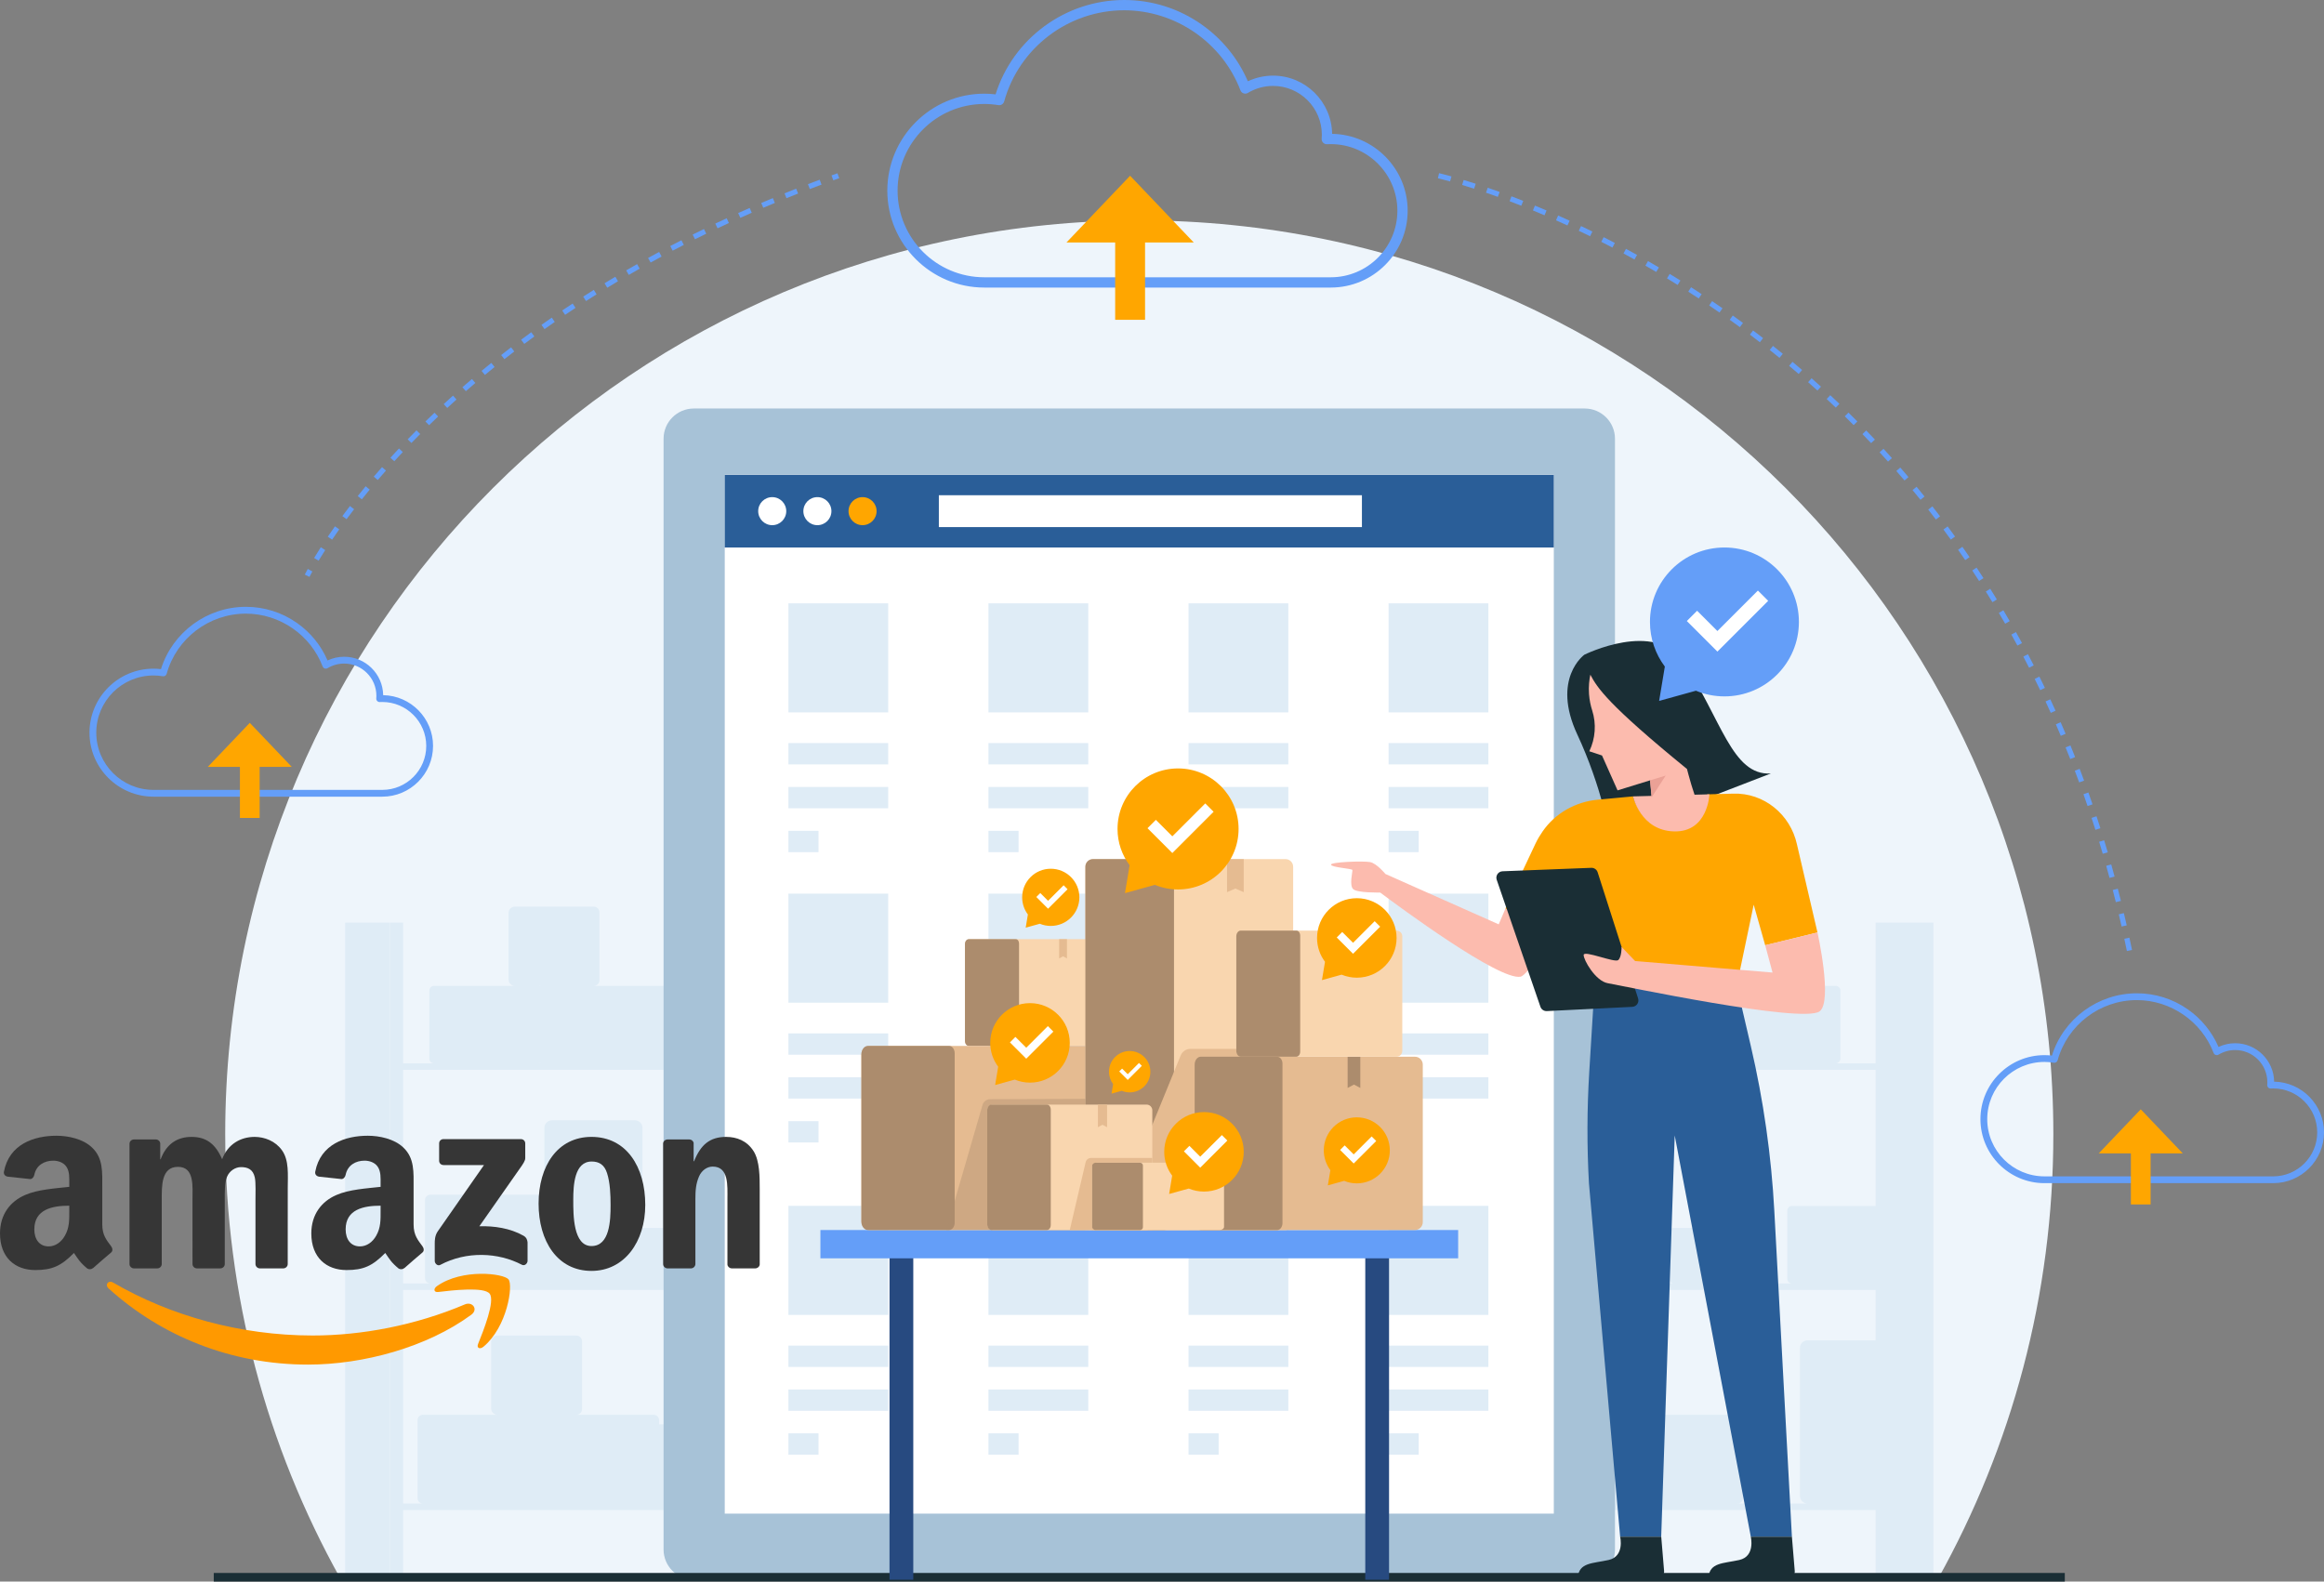 <svg width="598" height="407" viewBox="0 0 598 407" fill="none" xmlns="http://www.w3.org/2000/svg">
<rect x="0" y="0" width="598" height="407" fill="#808080" stroke="none"/>
<g clip-path="url(#clip0_655_3268)">
<path d="M528.357 291.873C528.357 162.001 423.052 56.718 293.153 56.718C163.255 56.718 57.95 162.001 57.95 291.873C57.95 333.369 68.7 372.355 87.57 406.197H498.737C517.606 372.353 528.357 333.369 528.357 291.873Z" fill="#EEF5FB"/>
<path fill-rule="evenodd" clip-rule="evenodd" d="M203.725 237.431V273.646H193.446C194.122 273.646 194.671 273.096 194.671 272.42V254.936C194.671 254.26 194.122 253.711 193.446 253.711H184.446H181.946H171.031H169.846H166.509C166.449 253.711 166.39 253.716 166.331 253.724C166.272 253.716 166.212 253.711 166.15 253.711H157.151H154.651H152.792C153.592 253.711 154.242 253.062 154.242 252.262V234.767C154.242 233.967 153.592 233.318 152.792 233.318H148.639H146.869H139.488H137.939H132.474C131.585 233.318 130.863 234.04 130.863 234.929V252.098C130.863 252.986 131.585 253.708 132.474 253.708H129.613H127.113H116.198H115.013H111.676C111.021 253.708 110.49 254.239 110.49 254.893V272.455C110.49 273.11 111.021 273.64 111.676 273.64H103.74V237.431H100.375V406.017H103.74V388.6H203.725V406.017H215.232H218.597V237.431H215.232H203.725ZM141.78 330.264C141.861 330.275 141.945 330.283 142.028 330.283H141.568C141.643 330.28 141.713 330.275 141.78 330.264ZM181.812 330.221C181.927 330.258 182.054 330.28 182.183 330.28H181.496C181.607 330.28 181.715 330.258 181.812 330.221ZM138.914 273.605C139.009 273.629 139.108 273.643 139.211 273.643H138.615C138.718 273.646 138.817 273.632 138.914 273.605ZM166.328 273.629C166.387 273.638 166.444 273.643 166.506 273.643H166.148C166.21 273.646 166.269 273.64 166.328 273.629ZM139.211 253.711C139.108 253.711 139.009 253.724 138.914 253.749C138.817 253.724 138.718 253.711 138.613 253.711H139.211ZM203.725 275.326V310.348H200.123H197.624H186.709H185.524H182.186C181.531 310.348 181.001 310.878 181.001 311.533V315.998H175.053H173.262H165.442H165.323V290.254C165.323 289.174 164.451 288.302 163.37 288.302H158.139H155.114H147.443H142.036C140.956 288.302 140.083 289.174 140.083 290.254V307.455H131.264H128.401H115.902H114.544H110.722C109.973 307.455 109.364 308.064 109.364 308.813V328.923C109.364 329.671 109.973 330.28 110.722 330.28H103.737V275.323H203.725V275.326ZM103.74 386.917V331.96H203.725V344.939H202.308H199.28H191.609H186.202C185.122 344.939 184.249 345.811 184.249 346.891V366.527H183.312H181.542H174.161H172.613H169.604V365.496C169.604 364.72 168.976 364.092 168.2 364.092H157.894H155.031H148.315C149.115 364.092 149.765 363.443 149.765 362.644V345.149C149.765 344.349 149.115 343.7 148.315 343.7H144.162H142.392H135.011H133.462H127.997C127.108 343.7 126.386 344.422 126.386 345.31V362.479C126.386 363.368 127.108 364.09 127.997 364.09H126.48H113.981H112.624H108.801C108.053 364.09 107.444 364.698 107.444 365.447V385.557C107.444 386.306 108.053 386.914 108.801 386.914H103.74V386.917Z" fill="#DFECF6"/>
<path d="M100.322 237.431H88.814V406.017H100.322V237.431Z" fill="#DFECF6"/>
<path fill-rule="evenodd" clip-rule="evenodd" d="M494.131 237.431H482.623V273.645H472.344C473.02 273.645 473.57 273.096 473.57 272.42V254.936C473.57 254.26 473.02 253.711 472.344 253.711H463.344H460.845H449.93H448.745H445.407C445.348 253.711 445.289 253.716 445.229 253.724C445.17 253.716 445.111 253.711 445.049 253.711H436.049H433.549H422.635H421.449H418.112C418.009 253.711 417.91 253.724 417.815 253.748C417.718 253.724 417.619 253.711 417.514 253.711H408.514H406.014H395.099H393.914H390.577C389.922 253.711 389.392 254.241 389.392 254.896V272.458C389.392 273.112 389.922 273.643 390.577 273.643H382.641V237.431H379.274V406.017H382.638V388.6H482.623V406.017H494.131H497.495V237.431H494.131ZM445.227 273.629C445.286 273.637 445.342 273.643 445.404 273.643H445.046C445.108 273.645 445.167 273.64 445.227 273.629ZM417.813 273.605C417.907 273.629 418.007 273.643 418.109 273.643H417.514C417.616 273.645 417.716 273.632 417.813 273.605ZM482.623 275.326V310.348H479.022H476.522H465.607H464.422H461.084C460.43 310.348 459.899 310.878 459.899 311.533V329.095C459.899 329.749 460.43 330.28 461.084 330.28H449.884C450.369 330.28 450.762 329.887 450.762 329.402V316.873C450.762 316.389 450.369 315.995 449.884 315.995H443.435H441.644H433.824H432.973H430.581C430.112 315.995 429.732 316.375 429.732 316.844V329.426C429.732 329.895 430.112 330.274 430.581 330.274H420.469C421.245 330.274 421.872 329.647 421.872 328.871V308.85C421.872 308.075 421.245 307.447 420.469 307.447H410.163H407.299H394.803H393.446H389.623C388.874 307.447 388.266 308.056 388.266 308.805V328.914C388.266 329.663 388.874 330.272 389.623 330.272H382.638V275.315H482.623V275.326ZM447.101 386.917C447.877 386.917 448.505 386.289 448.505 385.514V365.493C448.505 364.717 447.877 364.09 447.101 364.09H436.795H433.932H421.433H420.075H418.545H416.253H408.242H405.379H392.883H391.525H387.703C386.951 364.09 386.345 364.698 386.345 365.447V385.557C386.345 386.305 386.954 386.914 387.703 386.914H382.638V331.958H482.623V344.936H481.206H478.181H470.51H465.103C464.023 344.936 463.151 345.809 463.151 346.888V384.962C463.151 384.986 463.153 385.013 463.153 385.037C463.194 386.082 464.048 386.914 465.103 386.914H447.101V386.917Z" fill="#DFECF6"/>
<path d="M379.22 237.431H367.712V406.017H379.22V237.431Z" fill="#DFECF6"/>
<path d="M170.746 398.746V112.911C170.746 108.612 174.232 105.127 178.531 105.127H407.773C412.072 105.127 415.558 108.612 415.558 112.911V398.746C415.558 403.044 412.072 406.529 407.773 406.529H178.534C174.232 406.529 170.746 403.044 170.746 398.746Z" fill="#A7C2D7"/>
<path d="M399.819 122.129H186.488V389.522H399.819V122.129Z" fill="white"/>
<path d="M228.55 155.26H202.869V183.331H228.55V155.26Z" fill="#DFECF6"/>
<path d="M228.55 191.228H202.869V196.716H228.55V191.228Z" fill="#DFECF6"/>
<path d="M228.55 202.52H202.869V208.009H228.55V202.52Z" fill="#DFECF6"/>
<path d="M210.618 213.81H202.869V219.298H210.618V213.81Z" fill="#DFECF6"/>
<path d="M228.55 229.968H202.869V258.039H228.55V229.968Z" fill="#DFECF6"/>
<path d="M228.55 265.936H202.869V271.424H228.55V265.936Z" fill="#DFECF6"/>
<path d="M228.55 277.225H202.869V282.714H228.55V277.225Z" fill="#DFECF6"/>
<path d="M210.618 288.518H202.869V294.006H210.618V288.518Z" fill="#DFECF6"/>
<path d="M228.55 310.316H202.869V338.387H228.55V310.316Z" fill="#DFECF6"/>
<path d="M228.55 346.283H202.869V351.772H228.55V346.283Z" fill="#DFECF6"/>
<path d="M228.55 357.573H202.869V363.061H228.55V357.573Z" fill="#DFECF6"/>
<path d="M210.618 368.865H202.869V374.354H210.618V368.865Z" fill="#DFECF6"/>
<path d="M280.027 155.26H254.345V183.331H280.027V155.26Z" fill="#DFECF6"/>
<path d="M280.027 191.228H254.345V196.716H280.027V191.228Z" fill="#DFECF6"/>
<path d="M280.027 202.52H254.345V208.009H280.027V202.52Z" fill="#DFECF6"/>
<path d="M262.095 213.81H254.345V219.298H262.095V213.81Z" fill="#DFECF6"/>
<path d="M280.027 229.968H254.345V258.039H280.027V229.968Z" fill="#DFECF6"/>
<path d="M280.027 265.936H254.345V271.424H280.027V265.936Z" fill="#DFECF6"/>
<path d="M280.027 277.225H254.345V282.714H280.027V277.225Z" fill="#DFECF6"/>
<path d="M262.095 288.518H254.345V294.006H262.095V288.518Z" fill="#DFECF6"/>
<path d="M280.027 310.316H254.345V338.387H280.027V310.316Z" fill="#DFECF6"/>
<path d="M280.027 346.283H254.345V351.772H280.027V346.283Z" fill="#DFECF6"/>
<path d="M280.027 357.573H254.345V363.061H280.027V357.573Z" fill="#DFECF6"/>
<path d="M262.095 368.865H254.345V374.354H262.095V368.865Z" fill="#DFECF6"/>
<path d="M331.507 155.26H305.825V183.331H331.507V155.26Z" fill="#DFECF6"/>
<path d="M331.507 191.228H305.825V196.716H331.507V191.228Z" fill="#DFECF6"/>
<path d="M331.507 202.52H305.825V208.009H331.507V202.52Z" fill="#DFECF6"/>
<path d="M313.575 213.81H305.825V219.298H313.575V213.81Z" fill="#DFECF6"/>
<path d="M331.507 229.968H305.825V258.039H331.507V229.968Z" fill="#DFECF6"/>
<path d="M331.507 265.936H305.825V271.424H331.507V265.936Z" fill="#DFECF6"/>
<path d="M331.507 277.225H305.825V282.714H331.507V277.225Z" fill="#DFECF6"/>
<path d="M313.575 288.518H305.825V294.006H313.575V288.518Z" fill="#DFECF6"/>
<path d="M331.507 310.316H305.825V338.387H331.507V310.316Z" fill="#DFECF6"/>
<path d="M331.507 346.283H305.825V351.772H331.507V346.283Z" fill="#DFECF6"/>
<path d="M331.507 357.573H305.825V363.061H331.507V357.573Z" fill="#DFECF6"/>
<path d="M313.575 368.865H305.825V374.354H313.575V368.865Z" fill="#DFECF6"/>
<path d="M382.983 155.26H357.302V183.331H382.983V155.26Z" fill="#DFECF6"/>
<path d="M382.983 191.228H357.302V196.716H382.983V191.228Z" fill="#DFECF6"/>
<path d="M382.983 202.52H357.302V208.009H382.983V202.52Z" fill="#DFECF6"/>
<path d="M365.051 213.81H357.302V219.298H365.051V213.81Z" fill="#DFECF6"/>
<path d="M382.983 229.968H357.302V258.039H382.983V229.968Z" fill="#DFECF6"/>
<path d="M382.983 265.936H357.302V271.424H382.983V265.936Z" fill="#DFECF6"/>
<path d="M382.983 277.225H357.302V282.714H382.983V277.225Z" fill="#DFECF6"/>
<path d="M365.051 288.518H357.302V294.006H365.051V288.518Z" fill="#DFECF6"/>
<path d="M382.983 310.316H357.302V338.387H382.983V310.316Z" fill="#DFECF6"/>
<path d="M382.983 346.283H357.302V351.772H382.983V346.283Z" fill="#DFECF6"/>
<path d="M382.983 357.573H357.302V363.061H382.983V357.573Z" fill="#DFECF6"/>
<path d="M365.051 368.865H357.302V374.354H365.051V368.865Z" fill="#DFECF6"/>
<path d="M399.819 122.191H186.488V140.895H399.819V122.191Z" fill="#2A5E98"/>
<path d="M198.707 135.151C200.7 135.151 202.316 133.535 202.316 131.542C202.316 129.549 200.7 127.933 198.707 127.933C196.713 127.933 195.097 129.549 195.097 131.542C195.097 133.535 196.713 135.151 198.707 135.151Z" fill="white"/>
<path d="M210.327 135.151C212.321 135.151 213.937 133.535 213.937 131.542C213.937 129.549 212.321 127.933 210.327 127.933C208.334 127.933 206.718 129.549 206.718 131.542C206.718 133.535 208.334 135.151 210.327 135.151Z" fill="white"/>
<path d="M221.948 135.151C223.941 135.151 225.558 133.535 225.558 131.542C225.558 129.549 223.941 127.933 221.948 127.933C219.954 127.933 218.338 129.549 218.338 131.542C218.338 133.535 219.954 135.151 221.948 135.151Z" fill="#FFA600"/>
<path d="M350.443 127.446H241.58V135.644H350.443V127.446Z" fill="white"/>
<path d="M55.003 406.529H531.304" stroke="#1A2E35" stroke-width="3.493" stroke-miterlimit="10"/>
<path fill-rule="evenodd" clip-rule="evenodd" d="M407.674 168.489C407.674 168.489 425.805 159.47 433.054 170.223C442.926 184.866 445.625 199.681 455.667 199.048L414.322 215.008C414.322 215.008 412.11 202.39 405.866 189.024C399.145 174.637 407.674 168.489 407.674 168.489Z" fill="#1A2E35"/>
<path fill-rule="evenodd" clip-rule="evenodd" d="M411.235 253.865L446.891 253.66L451.252 232.815L454.21 243.254L467.662 239.968L462.391 217.329C460.694 209.552 453.854 203.966 445.946 204.238L439.282 204.421C439.282 204.421 438.495 212.347 431.087 213.336C422.869 214.432 420.191 204.946 420.191 204.946L411.103 205.797C405.414 206.331 400.172 209.269 396.928 213.974C396.29 214.898 395.662 215.918 395.113 217.074C390.649 226.454 387.374 233.812 387.374 233.812L400.053 239.626L408.056 225.883C408.056 225.883 404.832 237.391 413.274 240.1L411.235 253.865Z" fill="#FFA600"/>
<path fill-rule="evenodd" clip-rule="evenodd" d="M439.861 204.41L420.191 204.949C420.191 204.949 422.139 213.788 430.829 213.96C439.516 214.132 439.861 204.41 439.861 204.41Z" fill="#FCBBAE"/>
<path fill-rule="evenodd" clip-rule="evenodd" d="M434.085 197.895C434.085 197.895 434.775 200.54 435.176 201.846C435.273 202.161 435.373 202.474 435.473 202.786L436.512 205.994L425.352 209.433L424.62 200.809L416.223 203.398L412.223 194.421L408.953 193.336C410.529 190.048 410.801 186.28 409.691 182.808C409.298 181.583 408.994 180.185 408.88 178.634C408.735 176.655 408.942 174.944 409.217 173.627C411.027 177.04 413.702 181.26 434.085 197.895Z" fill="#FCBBAE"/>
<path fill-rule="evenodd" clip-rule="evenodd" d="M424.56 200.831L428.606 199.584L424.991 205.191L424.56 200.831Z" fill="#EAA196"/>
<path fill-rule="evenodd" clip-rule="evenodd" d="M408.94 275.843L410.303 253.66H446.894L450.533 269.285C453.771 283.195 455.789 297.361 456.559 311.624L461.084 395.462H450.509L430.931 292.207L427.454 395.462H416.889L408.862 304.544C408.326 294.986 408.353 285.401 408.94 275.843Z" fill="#2A5E98"/>
<path fill-rule="evenodd" clip-rule="evenodd" d="M450.506 395.465C450.506 395.465 451.746 400.526 447.535 401.455C443.325 402.384 439.939 402.079 439.61 405.96H460.29C461.187 405.96 461.893 405.193 461.817 404.299L461.082 395.462H450.506V395.465Z" fill="#1A2E35"/>
<path fill-rule="evenodd" clip-rule="evenodd" d="M416.886 395.465C416.886 395.465 418.125 400.526 413.915 401.455C409.705 402.384 406.319 402.079 405.99 405.96H426.67C427.567 405.96 428.273 405.193 428.197 404.299L427.462 395.462H416.886V395.465Z" fill="#1A2E35"/>
<path d="M355.141 229.688C360.135 233.432 385.733 252.364 391.25 251.349C393.297 250.972 400.056 239.626 400.056 239.626L387.377 233.811L385.642 237.875L356.493 224.913C356.493 224.913 354.26 222.19 352.56 221.856C350.861 221.523 342.397 221.816 342.481 222.519C342.564 223.225 347.914 223.515 347.997 223.887C348.081 224.259 347.127 227.827 348.205 228.824C349.282 229.82 355.141 229.688 355.141 229.688Z" fill="#FCBBAE"/>
<path fill-rule="evenodd" clip-rule="evenodd" d="M411.1 224.479L421.508 256.945C421.84 257.982 421.099 259.051 420.013 259.105L398.022 260.199C397.284 260.236 396.613 259.781 396.373 259.084L385.127 226.41C384.766 225.36 385.521 224.259 386.63 224.215L409.46 223.329C410.203 223.3 410.874 223.771 411.1 224.479Z" fill="#1A2E35"/>
<path fill-rule="evenodd" clip-rule="evenodd" d="M416.377 247.08C417.287 246.351 417.261 243.69 417.261 243.69L420.735 247.315L456.101 250.283L454.213 243.253L467.665 239.968C467.665 239.968 471.63 257.691 468.22 260.258C463.907 263.506 416.937 253.574 413.729 253.027C410.521 252.48 407.429 246.97 407.501 245.731C407.577 244.495 415.464 247.81 416.377 247.08Z" fill="#FCBBAE"/>
<path d="M443.721 140.895C433.137 140.895 424.561 149.473 424.561 160.051C424.561 164.363 425.986 168.338 428.388 171.54L426.92 180.374L436.389 177.754C438.649 178.691 441.124 179.211 443.724 179.211C454.307 179.211 462.884 170.633 462.884 160.054C462.884 149.473 454.304 140.895 443.721 140.895Z" fill="#649EF8"/>
<path d="M452.333 151.975L441.913 162.392L436.693 157.172L434.048 159.82L439.266 165.036L441.755 167.525L441.913 167.684L454.978 154.622L452.333 151.975Z" fill="white"/>
<path d="M235.002 320.181H228.884V406.529H235.002V320.181Z" fill="#274A80"/>
<path d="M357.423 320.181H351.305V406.529H357.423V320.181Z" fill="#274A80"/>
<path d="M375.206 316.54H211.103V323.822H375.206V316.54Z" fill="#649EF8"/>
<path d="M284.45 242.938V267.904C284.45 268.596 283.89 269.156 283.197 269.156H249.55C248.858 269.156 248.298 268.596 248.298 267.904V242.938C248.298 242.246 248.858 241.686 249.55 241.686H283.197C283.887 241.686 284.45 242.246 284.45 242.938Z" fill="#F9D6AF"/>
<path d="M262.214 242.782V268.063C262.214 268.666 261.836 269.159 261.37 269.159H249.262C248.729 269.159 248.298 268.599 248.298 267.907V242.941C248.298 242.249 248.729 241.689 249.262 241.689H261.37C261.834 241.686 262.214 242.176 262.214 242.782Z" fill="#AC8C6D"/>
<path d="M274.543 246.636L273.541 246.1L272.536 246.636V241.686H274.543V246.636Z" fill="#E5BB91"/>
<path d="M284.008 271.319V314.379C284.008 315.572 283.041 316.539 281.848 316.539H223.815C222.621 316.539 221.652 315.572 221.652 314.379V271.319C221.652 270.126 222.621 269.159 223.815 269.159H281.845C283.041 269.159 284.008 270.126 284.008 271.319Z" fill="#E5BB91"/>
<path d="M245.655 271.047V314.651C245.655 315.694 245.003 316.539 244.201 316.539H223.316C222.398 316.539 221.652 315.572 221.652 314.379V271.319C221.652 270.126 222.398 269.159 223.316 269.159H244.201C245.006 269.159 245.655 270.004 245.655 271.047Z" fill="#AC8C6D"/>
<path d="M266.922 277.699L265.193 276.772L263.463 277.699V269.159H266.922V277.699Z" fill="#AC8C6D"/>
<path d="M332.748 223.049V314.579C332.748 315.661 331.87 316.539 330.784 316.539H281.244C280.159 316.539 279.281 315.661 279.281 314.579V223.049C279.281 221.964 280.159 221.086 281.244 221.086H330.784C331.867 221.086 332.748 221.964 332.748 223.049Z" fill="#F9D6AF"/>
<path d="M302.088 223.674V313.951C302.088 315.381 300.93 316.539 299.5 316.539H281.244C280.159 316.539 279.281 315.661 279.281 314.579V223.049C279.281 221.964 280.159 221.086 281.244 221.086H299.5C300.927 221.086 302.088 222.244 302.088 223.674Z" fill="#AC8C6D"/>
<path d="M320.034 229.591L317.884 228.656L315.735 229.591V221.086H320.034V229.591Z" fill="#E5BB91"/>
<g opacity="0.4">
<path d="M279.278 316.539H243.487L252.815 284.351C253.068 283.476 253.868 282.875 254.779 282.872L279.281 282.786V316.539H279.278Z" fill="#AC8C6D"/>
</g>
<path d="M329.085 316.539H285.433L303.812 271.607C304.23 270.589 305.221 269.921 306.323 269.921H329.087V316.539H329.085Z" fill="#E5BB91"/>
<path d="M366.104 273.972V314.506C366.104 315.63 365.194 316.54 364.071 316.54H309.442C308.319 316.54 307.406 315.63 307.406 314.506V273.972C307.406 272.849 308.316 271.938 309.442 271.938H364.071C365.194 271.936 366.104 272.846 366.104 273.972Z" fill="#E5BB91"/>
<path d="M330.003 273.716V314.762C330.003 315.745 329.389 316.54 328.635 316.54H308.974C308.109 316.54 307.406 315.63 307.406 314.506V273.972C307.406 272.849 308.106 271.938 308.974 271.938H328.635C329.389 271.936 330.003 272.733 330.003 273.716Z" fill="#AC8C6D"/>
<path d="M350.023 279.977L348.393 279.105L346.766 279.977V271.936H350.023V279.977Z" fill="#AC8C6D"/>
<path d="M296.507 285.732V315.066C296.507 315.88 295.847 316.539 295.034 316.539H255.501C254.688 316.539 254.028 315.88 254.028 315.066V285.732C254.028 284.919 254.688 284.259 255.501 284.259H295.034C295.847 284.259 296.507 284.919 296.507 285.732Z" fill="#F9D6AF"/>
<path d="M270.378 285.547V315.252C270.378 315.963 269.934 316.539 269.387 316.539H255.159C254.534 316.539 254.025 315.88 254.025 315.066V285.732C254.025 284.919 254.531 284.259 255.159 284.259H269.387C269.936 284.259 270.378 284.836 270.378 285.547Z" fill="#AC8C6D"/>
<path d="M284.867 290.079L283.688 289.449L282.51 290.079V284.259H284.867V290.079Z" fill="#E5BB91"/>
<path d="M296.507 297.989H280.738C280.075 297.989 279.502 298.444 279.351 299.088L275.267 316.539H296.507V297.989Z" fill="#E5BB91"/>
<path d="M314.959 300.001V315.747C314.959 316.184 314.434 316.536 313.782 316.536H282.201C281.552 316.536 281.024 316.184 281.024 315.747V300.001C281.024 299.564 281.552 299.211 282.201 299.211H313.782C314.431 299.211 314.959 299.564 314.959 300.001Z" fill="#F9D6AF"/>
<path d="M294.088 299.904V315.85C294.088 316.232 293.733 316.542 293.296 316.542H281.931C281.43 316.542 281.026 316.189 281.026 315.753V300.006C281.026 299.57 281.433 299.217 281.931 299.217H293.296C293.733 299.211 294.088 299.521 294.088 299.904Z" fill="#AC8C6D"/>
<path d="M305.66 302.335L304.72 301.996L303.777 302.335V299.211H305.66V302.335Z" fill="#E5BB91"/>
<path d="M360.83 240.961V270.457C360.83 271.275 360.167 271.938 359.349 271.938H319.6C318.781 271.938 318.119 271.275 318.119 270.457V240.961C318.119 240.142 318.781 239.48 319.6 239.48H359.349C360.167 239.48 360.83 240.142 360.83 240.961Z" fill="#F9D6AF"/>
<path d="M334.561 240.775V270.642C334.561 271.356 334.114 271.935 333.564 271.935H319.258C318.628 271.935 318.119 271.273 318.119 270.454V240.961C318.119 240.142 318.628 239.48 319.258 239.48H333.564C334.114 239.48 334.561 240.059 334.561 240.775Z" fill="#AC8C6D"/>
<path d="M349.128 245.332L347.943 244.697L346.758 245.332V239.48H349.128V245.332Z" fill="#E5BB91"/>
<path d="M349.129 287.54C344.436 287.54 340.63 291.342 340.63 296.036C340.63 297.949 341.263 299.713 342.327 301.132L341.675 305.05L345.875 303.887C346.877 304.302 347.976 304.533 349.126 304.533C353.818 304.533 357.624 300.731 357.624 296.036C357.624 291.345 353.821 287.54 349.129 287.54Z" fill="#FFA600"/>
<path d="M352.945 292.455L348.326 297.073L346.009 294.76L344.837 295.931L347.151 298.248L348.256 299.349L348.326 299.419L354.12 293.626L352.945 292.455Z" fill="white"/>
<path d="M303.131 197.75C294.53 197.75 287.556 204.723 287.556 213.322C287.556 216.826 288.714 220.057 290.667 222.662L289.474 229.842L297.169 227.711C299.007 228.473 301.019 228.896 303.131 228.896C311.732 228.896 318.706 221.924 318.706 213.324C318.706 204.72 311.732 197.75 303.131 197.75Z" fill="#FFA600"/>
<path d="M310.129 206.756L301.66 215.223L297.417 210.979L295.265 213.131L299.508 217.372L301.531 219.395L301.66 219.524L312.279 208.905L310.129 206.756Z" fill="white"/>
<path d="M265.034 258.149C259.382 258.149 254.803 262.728 254.803 268.378C254.803 270.681 255.563 272.803 256.848 274.513L256.064 279.229L261.12 277.828C262.327 278.329 263.649 278.607 265.036 278.607C270.688 278.607 275.267 274.028 275.267 268.378C275.267 262.728 270.685 258.149 265.034 258.149Z" fill="#FFA600"/>
<path d="M269.632 264.066L264.069 269.628L261.281 266.84L259.87 268.254L262.655 271.039L263.986 272.369L264.069 272.453L271.046 265.478L269.632 264.066Z" fill="white"/>
<path d="M309.803 286.185C304.152 286.185 299.572 290.763 299.572 296.414C299.572 298.716 300.332 300.839 301.617 302.549L300.833 307.264L305.889 305.864C307.096 306.365 308.418 306.642 309.806 306.642C315.457 306.642 320.036 302.061 320.036 296.414C320.034 290.763 315.454 286.185 309.803 286.185Z" fill="#FFA600"/>
<path d="M314.401 292.102L308.836 297.663L306.051 294.876L304.636 296.29L307.424 299.075L308.752 300.405L308.836 300.489L315.813 293.513L314.401 292.102Z" fill="white"/>
<path d="M349.128 231.145C343.477 231.145 338.898 235.723 338.898 241.374C338.898 243.676 339.657 245.798 340.942 247.509L340.158 252.224L345.214 250.824C346.421 251.325 347.744 251.602 349.131 251.602C354.782 251.602 359.362 247.021 359.362 241.374C359.359 235.726 354.777 231.145 349.128 231.145Z" fill="#FFA600"/>
<path d="M353.724 237.062L348.161 242.623L345.373 239.839L343.962 241.25L346.747 244.037L348.078 245.365L348.161 245.448L355.138 238.476L353.724 237.062Z" fill="white"/>
<path d="M270.378 223.564C266.313 223.564 263.019 226.858 263.019 230.922C263.019 232.578 263.566 234.105 264.49 235.336L263.927 238.729L267.563 237.722C268.43 238.083 269.381 238.282 270.381 238.282C274.446 238.282 277.74 234.988 277.74 230.924C277.737 226.858 274.443 223.564 270.378 223.564Z" fill="#FFA600"/>
<path d="M273.686 227.819L269.683 231.821L267.679 229.818L266.663 230.833L268.667 232.837L269.624 233.793L269.683 233.855L274.701 228.837L273.686 227.819Z" fill="white"/>
<path d="M290.683 270.471C287.742 270.471 285.358 272.854 285.358 275.795C285.358 276.994 285.754 278.098 286.422 278.989L286.012 281.445L288.644 280.715C289.272 280.977 289.961 281.119 290.683 281.119C293.625 281.119 296.009 278.736 296.009 275.795C296.009 272.854 293.625 270.471 290.683 270.471Z" fill="#FFA600"/>
<path d="M293.078 273.549L290.179 276.444L288.73 274.995L287.995 275.73L289.444 277.179L290.136 277.871L290.179 277.917L293.813 274.284L293.078 273.549Z" fill="white"/>
<path d="M342.432 74.002H253.27C239.511 74.002 228.319 62.812 228.319 49.056C228.319 35.299 239.511 24.109 253.27 24.109C254.232 24.109 255.204 24.166 256.174 24.282C260.675 9.927 274.117 0 289.261 0C296.424 0 303.298 2.165 309.141 6.262C314.439 9.978 318.55 15.022 321.095 20.915C323.113 19.964 325.324 19.466 327.576 19.466C335.884 19.466 342.658 26.164 342.777 34.443C353.527 34.629 362.215 43.43 362.215 54.221C362.215 65.129 353.342 74.002 342.432 74.002ZM253.268 26.756C240.968 26.756 230.964 36.759 230.964 49.056C230.964 61.353 240.968 71.355 253.268 71.355H342.429C351.879 71.355 359.567 63.669 359.567 54.221C359.567 44.774 351.879 37.087 342.429 37.087C342.13 37.087 341.818 37.096 341.476 37.114C341.093 37.136 340.722 36.99 340.455 36.716C340.188 36.441 340.054 36.067 340.083 35.687C340.113 35.31 340.129 34.976 340.129 34.666C340.129 27.745 334.496 22.113 327.574 22.113C325.289 22.113 323.051 22.733 321.103 23.907C320.767 24.109 320.36 24.152 319.988 24.026C319.616 23.899 319.323 23.614 319.183 23.247C314.477 10.926 302.449 2.647 289.256 2.647C274.906 2.647 262.214 12.291 258.391 26.102C258.211 26.754 257.564 27.163 256.902 27.055C255.692 26.856 254.469 26.756 253.268 26.756Z" fill="#649EF8"/>
<path d="M307.174 62.403L290.794 45.226L274.416 62.403H286.95V82.3H294.64V62.403H307.174Z" fill="#FFA600"/>
<path d="M98.366 205.019H39.501C30.417 205.019 23.026 197.632 23.026 188.548C23.026 179.466 30.415 172.076 39.501 172.076C40.134 172.076 40.777 172.114 41.419 172.189C44.39 162.712 53.265 156.16 63.264 156.16C67.992 156.16 72.531 157.59 76.391 160.294C79.89 162.747 82.603 166.076 84.283 169.967C85.614 169.34 87.077 169.011 88.561 169.011C94.045 169.011 98.517 173.434 98.598 178.898C105.696 179.022 111.431 184.831 111.431 191.954C111.428 199.161 105.569 205.019 98.366 205.019ZM39.501 173.827C31.382 173.827 24.774 180.43 24.774 188.55C24.774 196.667 31.379 203.274 39.501 203.274H98.366C104.605 203.274 109.68 198.2 109.68 191.962C109.68 185.725 104.605 180.651 98.366 180.651C98.167 180.651 97.962 180.657 97.739 180.67C97.488 180.684 97.24 180.589 97.065 180.406C96.89 180.226 96.801 179.978 96.82 179.727C96.839 179.477 96.85 179.256 96.85 179.054C96.85 174.484 93.132 170.767 88.561 170.767C87.053 170.767 85.576 171.177 84.289 171.952C84.068 172.087 83.799 172.114 83.553 172.03C83.308 171.947 83.114 171.758 83.023 171.516C79.914 163.383 71.976 157.916 63.264 157.916C53.791 157.916 45.411 164.282 42.887 173.401C42.768 173.832 42.34 174.101 41.903 174.031C41.101 173.894 40.292 173.827 39.501 173.827Z" fill="#649EF8"/>
<path d="M75.087 197.362L64.274 186.021L53.462 197.362H61.737V210.5H66.812V197.362H75.087Z" fill="#FFA600"/>
<path d="M584.938 304.477H526.073C516.99 304.477 509.598 297.09 509.598 288.006C509.598 278.924 516.987 271.534 526.073 271.534C526.706 271.534 527.35 271.572 527.991 271.647C530.962 262.17 539.838 255.618 549.837 255.618C554.564 255.618 559.103 257.048 562.963 259.752C566.462 262.205 569.175 265.534 570.856 269.425C572.186 268.798 573.649 268.469 575.133 268.469C580.618 268.469 585.089 272.892 585.17 278.356C592.268 278.48 598.003 284.289 598.003 291.412C598 298.617 592.141 304.477 584.938 304.477ZM526.073 273.282C517.954 273.282 511.346 279.886 511.346 288.006C511.346 296.123 517.951 302.729 526.073 302.729H584.938C591.177 302.729 596.252 297.655 596.252 291.418C596.252 285.18 591.177 280.106 584.938 280.106C584.739 280.106 584.534 280.112 584.311 280.125C584.06 280.139 583.812 280.045 583.637 279.861C583.462 279.681 583.371 279.433 583.392 279.183C583.411 278.932 583.422 278.711 583.422 278.509C583.422 273.939 579.705 270.223 575.133 270.223C573.625 270.223 572.149 270.632 570.861 271.408C570.64 271.542 570.371 271.569 570.126 271.486C569.881 271.402 569.687 271.214 569.595 270.971C566.487 262.838 558.548 257.371 549.837 257.371C540.363 257.371 531.983 263.738 529.459 272.857C529.34 273.287 528.912 273.557 528.476 273.487C527.673 273.349 526.865 273.282 526.073 273.282Z" fill="#649EF8"/>
<path d="M561.66 296.817L550.847 285.477L540.034 296.817H548.309V309.955H553.384V296.817H561.66Z" fill="#FFA600"/>
<path d="M79.631 148.46L78.422 147.865C78.433 147.843 78.678 147.345 79.195 146.411L80.375 147.062C79.876 147.965 79.634 148.455 79.631 148.46Z" fill="#649EF8"/>
<path d="M81.98 144.288L80.827 143.594C81.366 142.702 81.945 141.77 82.549 140.83L83.683 141.557C83.085 142.489 82.514 143.408 81.98 144.288ZM85.455 138.872L84.34 138.118C84.935 137.24 85.558 136.341 86.191 135.447L87.29 136.225C86.662 137.111 86.045 138 85.455 138.872ZM89.175 133.615L88.092 132.816C88.725 131.956 89.383 131.084 90.045 130.222L91.115 131.043C90.457 131.897 89.805 132.764 89.175 133.615ZM93.1 128.504L92.047 127.664C92.715 126.823 93.404 125.975 94.091 125.143L95.131 125.999C94.447 126.829 93.763 127.672 93.1 128.504ZM97.2 123.532L96.176 122.66C96.874 121.844 97.588 121.02 98.302 120.209L99.312 121.1C98.6 121.903 97.892 122.722 97.2 123.532ZM101.458 118.698L100.462 117.793C101.181 117.001 101.922 116.199 102.663 115.41L103.646 116.331C102.91 117.114 102.175 117.912 101.458 118.698ZM105.865 113.996L104.896 113.061C105.639 112.291 106.401 111.513 107.164 110.745L108.12 111.693C107.363 112.455 106.603 113.231 105.865 113.996ZM110.41 109.423L109.467 108.461C110.237 107.707 111.024 106.95 111.802 106.21L112.732 107.185C111.959 107.92 111.177 108.674 110.41 109.423ZM115.083 104.982L114.167 103.993C114.951 103.269 115.757 102.534 116.562 101.809L117.464 102.811C116.662 103.53 115.862 104.26 115.083 104.982ZM119.873 100.667L118.986 99.655C119.795 98.949 120.619 98.235 121.438 97.535L122.313 98.559C121.497 99.256 120.675 99.964 119.873 100.667ZM124.778 96.485L123.916 95.448C124.737 94.764 125.583 94.072 126.421 93.393L127.27 94.441C126.437 95.117 125.597 95.803 124.778 96.485ZM129.791 92.429L128.956 91.371C129.799 90.708 130.658 90.037 131.512 89.38L132.334 90.447C131.485 91.101 130.629 91.766 129.791 92.429ZM134.904 88.5L134.095 87.422C134.957 86.776 135.833 86.13 136.7 85.497L137.495 86.585C136.633 87.212 135.76 87.859 134.904 88.5ZM140.113 84.697L139.332 83.601C140.207 82.979 141.099 82.351 141.983 81.737L142.75 82.844C141.869 83.455 140.983 84.078 140.113 84.697ZM145.412 81.021L144.657 79.906C145.552 79.303 146.457 78.697 147.351 78.107L148.092 79.23C147.203 79.817 146.301 80.42 145.412 81.021ZM150.794 77.471L150.064 76.337C150.963 75.758 151.885 75.174 152.798 74.6L153.514 75.742C152.607 76.316 151.688 76.898 150.794 77.471ZM156.259 74.046L155.556 72.896C156.472 72.335 157.396 71.778 158.331 71.22L159.02 72.376C158.088 72.933 157.17 73.491 156.259 74.046ZM161.8 70.744L161.124 69.58C162.051 69.042 162.988 68.503 163.934 67.967L164.599 69.139C163.653 69.675 162.721 70.208 161.8 70.744ZM167.411 67.566L166.759 66.386C167.699 65.866 168.648 65.352 169.604 64.835L170.242 66.02C169.289 66.534 168.346 67.049 167.411 67.566ZM173.09 64.509L172.465 63.316C173.415 62.818 174.374 62.32 175.341 61.827L175.956 63.025C174.991 63.518 174.035 64.013 173.09 64.509ZM178.832 61.571L178.232 60.367C179.193 59.888 180.16 59.411 181.138 58.937L181.728 60.149C180.753 60.62 179.789 61.094 178.832 61.571ZM184.635 58.754L184.058 57.536C185.028 57.079 186.006 56.621 186.992 56.166L187.555 57.388C186.577 57.841 185.602 58.296 184.635 58.754ZM190.494 56.055L189.941 54.827C190.922 54.388 191.908 53.949 192.902 53.516L193.44 54.749C192.455 55.18 191.471 55.616 190.494 56.055ZM196.406 53.47L195.878 52.231C196.867 51.811 197.861 51.393 198.866 50.976L199.38 52.22C198.381 52.635 197.389 53.052 196.406 53.47ZM202.367 51.003L201.864 49.753C202.86 49.352 203.862 48.953 204.873 48.557L205.366 49.81C204.358 50.206 203.359 50.602 202.367 51.003ZM208.374 48.646L207.895 47.389C208.9 47.006 209.91 46.627 210.925 46.249L211.394 47.513C210.378 47.887 209.374 48.264 208.374 48.646Z" fill="#649EF8"/>
<path d="M214.419 46.403L213.961 45.138C214.467 44.954 214.976 44.774 215.486 44.591L215.938 45.859C215.429 46.04 214.923 46.223 214.419 46.403Z" fill="#649EF8"/>
<path d="M547.28 244.743C547.062 243.685 546.841 242.634 546.615 241.587L547.932 241.304C548.158 242.354 548.382 243.41 548.6 244.474L547.28 244.743ZM545.92 238.438C545.68 237.385 545.438 236.338 545.193 235.298L546.504 234.988C546.752 236.033 546.997 237.086 547.234 238.142L545.92 238.438ZM544.433 232.163C544.174 231.116 543.908 230.073 543.641 229.039L544.945 228.703C545.214 229.742 545.481 230.79 545.742 231.843L544.433 232.163ZM542.814 225.923C542.531 224.881 542.246 223.847 541.955 222.815L543.25 222.449C543.541 223.483 543.829 224.526 544.112 225.571L542.814 225.923ZM541.066 219.716C540.761 218.681 540.454 217.65 540.142 216.627L541.429 216.233C541.745 217.262 542.054 218.296 542.359 219.336L541.066 219.716ZM539.18 213.551C538.854 212.522 538.523 211.501 538.186 210.483L539.466 210.061C539.802 211.081 540.134 212.107 540.462 213.142L539.18 213.551ZM537.163 207.429C536.815 206.414 536.457 205.391 536.101 204.386L537.37 203.936C537.728 204.944 538.087 205.972 538.437 206.993L537.163 207.429ZM535.005 201.354C534.63 200.341 534.251 199.326 533.874 198.335L535.132 197.855C535.511 198.849 535.894 199.87 536.268 200.888L535.005 201.354ZM532.707 195.332C532.314 194.335 531.91 193.328 531.506 192.34L532.753 191.831C533.157 192.822 533.564 193.834 533.96 194.836L532.707 195.332ZM530.272 189.364C529.855 188.375 529.426 187.379 529.001 186.401L530.234 185.863C530.663 186.843 531.094 187.845 531.511 188.839L530.272 189.364ZM527.694 183.455C527.252 182.477 526.803 181.492 526.353 180.525L527.573 179.957C528.026 180.926 528.478 181.917 528.923 182.9L527.694 183.455ZM524.974 177.614C524.505 176.639 524.031 175.666 523.559 174.716L524.766 174.118C525.238 175.071 525.717 176.052 526.186 177.029L524.974 177.614ZM522.113 171.837C521.628 170.886 521.127 169.925 520.629 168.977L521.819 168.349C522.32 169.302 522.824 170.269 523.312 171.225L522.113 171.837ZM519.109 166.135C518.6 165.198 518.078 164.25 517.555 163.313L518.73 162.656C519.255 163.596 519.783 164.552 520.292 165.494L519.109 166.135ZM515.963 160.509C515.427 159.58 514.88 158.646 514.336 157.727L515.494 157.041C516.041 157.962 516.591 158.904 517.129 159.839L515.963 160.509ZM512.677 154.967C512.117 154.051 511.548 153.127 510.98 152.228L512.119 151.512C512.688 152.419 513.261 153.346 513.824 154.267L512.677 154.967ZM509.248 149.508C508.669 148.611 508.073 147.703 507.483 146.812L508.604 146.066C509.199 146.963 509.797 147.873 510.379 148.775L509.248 149.508ZM505.681 144.14C505.078 143.257 504.461 142.366 503.847 141.49L504.949 140.717C505.565 141.595 506.188 142.492 506.794 143.381L505.681 144.14ZM501.977 138.864C501.358 138.005 500.717 137.13 500.073 136.266L501.156 135.463C501.802 136.333 502.446 137.214 503.068 138.078L501.977 138.864ZM498.136 133.691C497.49 132.845 496.827 131.986 496.164 131.141L497.226 130.311C497.891 131.162 498.559 132.024 499.206 132.875L498.136 133.691ZM494.163 128.617C493.495 127.788 492.811 126.947 492.126 126.12L493.166 125.264C493.853 126.096 494.543 126.942 495.214 127.777L494.163 128.617ZM490.058 123.648C489.363 122.829 488.657 122.008 487.957 121.205L488.972 120.319C489.675 121.127 490.386 121.954 491.084 122.776L490.058 123.648ZM485.821 118.787C485.112 117.995 484.385 117.193 483.655 116.398L484.646 115.488C485.379 116.285 486.111 117.093 486.823 117.89L485.821 118.787ZM481.462 114.042C480.729 113.263 479.978 112.48 479.234 111.712L480.201 110.775C480.948 111.548 481.702 112.334 482.44 113.118L481.462 114.042ZM476.977 109.409C476.228 108.655 475.458 107.891 474.69 107.136L475.633 106.175C476.406 106.932 477.179 107.702 477.931 108.459L476.977 109.409ZM472.376 104.896C471.609 104.16 470.819 103.417 470.033 102.685L470.951 101.699C471.743 102.437 472.535 103.183 473.308 103.923L472.376 104.896ZM467.657 100.503C466.865 99.784 466.057 99.062 465.254 98.354L466.146 97.344C466.954 98.058 467.765 98.785 468.559 99.507L467.657 100.503ZM462.827 96.234C462.011 95.532 461.187 94.831 460.37 94.147L461.235 93.116C462.054 93.803 462.886 94.508 463.705 95.214L462.827 96.234ZM457.887 92.09C457.06 91.414 456.217 90.732 455.376 90.067L456.217 89.014C457.06 89.685 457.908 90.369 458.741 91.05L457.887 92.09ZM452.841 88.074C452.001 87.422 451.139 86.763 450.28 86.114L451.091 85.039C451.955 85.691 452.82 86.353 453.666 87.008L452.841 88.074ZM447.697 84.188C446.837 83.555 445.959 82.92 445.086 82.295L445.87 81.199C446.746 81.826 447.629 82.467 448.494 83.103L447.697 84.188ZM442.452 80.436C441.571 79.823 440.677 79.208 439.796 78.611L440.553 77.496C441.439 78.096 442.339 78.716 443.225 79.332L442.452 80.436ZM437.116 76.814C436.221 76.224 435.311 75.632 434.414 75.056L435.141 73.922C436.044 74.501 436.959 75.096 437.859 75.691L437.116 76.814ZM431.688 73.329C430.78 72.764 429.856 72.195 428.943 71.638L429.641 70.488C430.562 71.046 431.491 71.619 432.402 72.187L431.688 73.329ZM426.174 69.984C425.25 69.438 424.31 68.894 423.386 68.363L424.057 67.194C424.986 67.728 425.929 68.274 426.861 68.824L426.174 69.984ZM420.579 66.777C419.642 66.254 418.691 65.732 417.751 65.226L418.392 64.041C419.334 64.55 420.293 65.075 421.236 65.6L420.579 66.777ZM414.903 63.712C413.958 63.217 412.994 62.721 412.037 62.233L412.646 61.032C413.61 61.52 414.577 62.021 415.528 62.519L414.903 63.712ZM409.15 60.793C408.183 60.316 407.205 59.845 406.246 59.389L406.825 58.172C407.789 58.63 408.772 59.107 409.745 59.583L409.15 60.793ZM403.323 58.021C402.348 57.572 401.359 57.125 400.384 56.694L400.931 55.463C401.912 55.899 402.906 56.346 403.889 56.799L403.323 58.021ZM397.424 55.404C396.443 54.983 395.441 54.563 394.447 54.154L394.959 52.91C395.959 53.322 396.963 53.742 397.952 54.165L397.424 55.404ZM391.455 52.947C390.453 52.552 389.44 52.158 388.446 51.781L388.923 50.521C389.925 50.901 390.943 51.294 391.95 51.693L391.455 52.947ZM385.418 50.664C384.4 50.295 383.376 49.934 382.374 49.589L382.813 48.315C383.823 48.663 384.852 49.026 385.879 49.395L385.418 50.664ZM379.311 48.566C378.266 48.226 377.229 47.901 376.23 47.599L376.62 46.312C377.631 46.619 378.676 46.944 379.726 47.286L379.311 48.566ZM373.127 46.694C371.12 46.136 370.005 45.883 369.994 45.881L370.29 44.566C370.336 44.577 371.443 44.828 373.488 45.396L373.127 46.694Z" fill="#649EF8"/>
<path d="M121.276 338.333C109.917 346.703 93.45 351.171 79.273 351.171C59.396 351.171 41.499 343.821 27.961 331.594C26.897 330.633 27.85 329.324 29.127 330.073C43.738 338.572 61.802 343.684 80.464 343.684C93.049 343.684 106.894 341.08 119.625 335.677C121.548 334.861 123.156 336.938 121.276 338.333Z" fill="#FF9900"/>
<path d="M125.998 332.93C124.552 331.075 116.4 332.055 112.74 332.489C111.624 332.626 111.455 331.654 112.459 330.956C118.951 326.389 129.605 327.706 130.849 329.238C132.091 330.778 130.526 341.454 124.425 346.552C123.49 347.336 122.596 346.919 123.013 345.879C124.382 342.459 127.453 334.794 125.998 332.93Z" fill="#FF9900"/>
<path d="M112.996 298.706V294.265C112.996 293.591 113.507 293.142 114.119 293.142H134.007C134.645 293.142 135.154 293.602 135.154 294.265V298.067C135.146 298.706 134.61 299.538 133.656 300.857L123.35 315.567C127.181 315.473 131.221 316.044 134.693 317.999C135.477 318.441 135.69 319.087 135.749 319.726V324.466C135.749 325.112 135.036 325.869 134.287 325.478C128.169 322.271 120.042 321.923 113.278 325.513C112.589 325.888 111.867 325.139 111.867 324.493V319.992C111.867 319.268 111.875 318.034 112.6 316.938L124.538 299.821H114.149C113.505 299.821 112.996 299.368 112.996 298.706Z" fill="#363636"/>
<path d="M40.454 326.415H34.404C33.825 326.372 33.367 325.939 33.324 325.387V294.343C33.324 293.721 33.844 293.228 34.49 293.228H40.131C40.718 293.252 41.187 293.704 41.23 294.265V298.323H41.34C42.814 294.402 45.577 292.573 49.306 292.573C53.093 292.573 55.458 294.402 57.16 298.323C58.623 294.402 61.952 292.573 65.516 292.573C68.051 292.573 70.826 293.621 72.52 295.967C74.435 298.579 74.042 302.374 74.042 305.7L74.034 325.292C74.034 325.914 73.514 326.415 72.867 326.415H66.825C66.222 326.372 65.737 325.888 65.737 325.292V308.84C65.737 307.531 65.856 304.262 65.567 303.02C65.118 300.935 63.763 300.348 62.012 300.348C60.549 300.348 59.016 301.326 58.394 302.893C57.772 304.458 57.834 307.079 57.834 308.84V325.292C57.834 325.914 57.314 326.415 56.667 326.415H50.625C50.014 326.372 49.537 325.888 49.537 325.292L49.529 308.84C49.529 305.376 50.1 300.281 45.801 300.281C41.453 300.281 41.623 305.25 41.623 308.84V325.292C41.62 325.912 41.1 326.415 40.454 326.415Z" fill="#363636"/>
<path d="M152.201 292.571C161.179 292.571 166.036 300.279 166.036 310.079C166.036 319.548 160.667 327.059 152.201 327.059C143.385 327.059 138.587 319.352 138.587 309.745C138.584 300.085 143.444 292.571 152.201 292.571ZM152.252 298.91C147.794 298.91 147.511 304.984 147.511 308.77C147.511 312.565 147.452 320.663 152.201 320.663C156.891 320.663 157.112 314.129 157.112 310.149C157.112 307.529 157.001 304.399 156.209 301.913C155.528 299.751 154.176 298.91 152.252 298.91Z" fill="#363636"/>
<path d="M177.752 326.415H171.726C171.123 326.372 170.638 325.888 170.638 325.292L170.63 294.24C170.681 293.669 171.182 293.228 171.797 293.228H177.405C177.933 293.252 178.366 293.61 178.485 294.095V298.843H178.593C180.287 294.599 182.66 292.573 186.838 292.573C189.553 292.573 192.199 293.551 193.901 296.231C195.485 298.714 195.485 302.891 195.485 305.896V325.438C195.418 325.982 194.914 326.415 194.319 326.415H188.252C187.7 326.372 187.24 325.966 187.18 325.438V308.576C187.18 305.183 187.571 300.214 183.393 300.214C181.919 300.214 180.567 301.199 179.896 302.697C179.045 304.593 178.935 306.483 178.935 308.576V325.292C178.927 325.912 178.399 326.415 177.752 326.415Z" fill="#363636"/>
<path d="M97.933 311.587V310.278C93.559 310.278 88.939 311.213 88.939 316.37C88.939 318.982 90.291 320.752 92.616 320.752C94.318 320.752 95.84 319.704 96.802 318.005C97.993 315.907 97.933 313.944 97.933 311.587ZM104.035 326.329C103.636 326.688 103.057 326.712 102.604 326.475C100.595 324.808 100.239 324.032 99.132 322.443C95.813 325.828 93.465 326.841 89.16 326.841C84.072 326.841 80.106 323.701 80.106 317.415C80.106 312.505 82.77 309.163 86.555 307.528C89.839 306.082 94.426 305.826 97.933 305.428V304.644C97.933 303.206 98.044 301.504 97.201 300.262C96.46 299.147 95.048 298.689 93.807 298.689C91.501 298.689 89.44 299.872 88.939 302.323C88.837 302.867 88.438 303.403 87.891 303.429L82.019 302.799C81.526 302.689 80.982 302.288 81.117 301.531C82.469 294.418 88.893 292.274 94.647 292.274C97.591 292.274 101.438 293.058 103.76 295.285C106.704 298.032 106.424 301.7 106.424 305.689V315.115C106.424 317.948 107.598 319.19 108.706 320.722C109.096 321.266 109.182 321.921 108.689 322.33C107.456 323.359 105.26 325.274 104.051 326.345L104.035 326.329Z" fill="#363636"/>
<path d="M17.827 311.587V310.278C13.452 310.278 8.833 311.213 8.833 316.37C8.833 318.982 10.185 320.752 12.51 320.752C14.212 320.752 15.734 319.704 16.696 318.005C17.886 315.907 17.827 313.944 17.827 311.587ZM23.928 326.329C23.529 326.688 22.95 326.712 22.498 326.475C20.488 324.808 20.133 324.032 19.026 322.443C15.707 325.828 13.358 326.841 9.054 326.841C3.965 326.841 0 323.701 0 317.415C0 312.505 2.664 309.163 6.449 307.528C9.732 306.082 14.32 305.826 17.827 305.428V304.644C17.827 303.206 17.937 301.504 17.094 300.262C16.354 299.147 14.942 298.689 13.7 298.689C11.394 298.689 9.334 299.872 8.833 302.323C8.73 302.867 8.332 303.403 7.785 303.429L1.913 302.799C1.42 302.689 0.875 302.288 1.01 301.531C2.362 294.418 8.787 292.274 14.541 292.274C17.485 292.274 21.331 293.058 23.653 295.285C26.598 298.032 26.317 301.7 26.317 305.689V315.115C26.317 317.948 27.492 319.19 28.599 320.722C28.99 321.266 29.076 321.921 28.583 322.33C27.349 323.359 25.154 325.274 23.944 326.345L23.928 326.329Z" fill="#363636"/>
</g>
<defs>
<clipPath id="clip0_655_3268">
<rect width="598" height="407" fill="white"/>
</clipPath>
</defs>
</svg>
